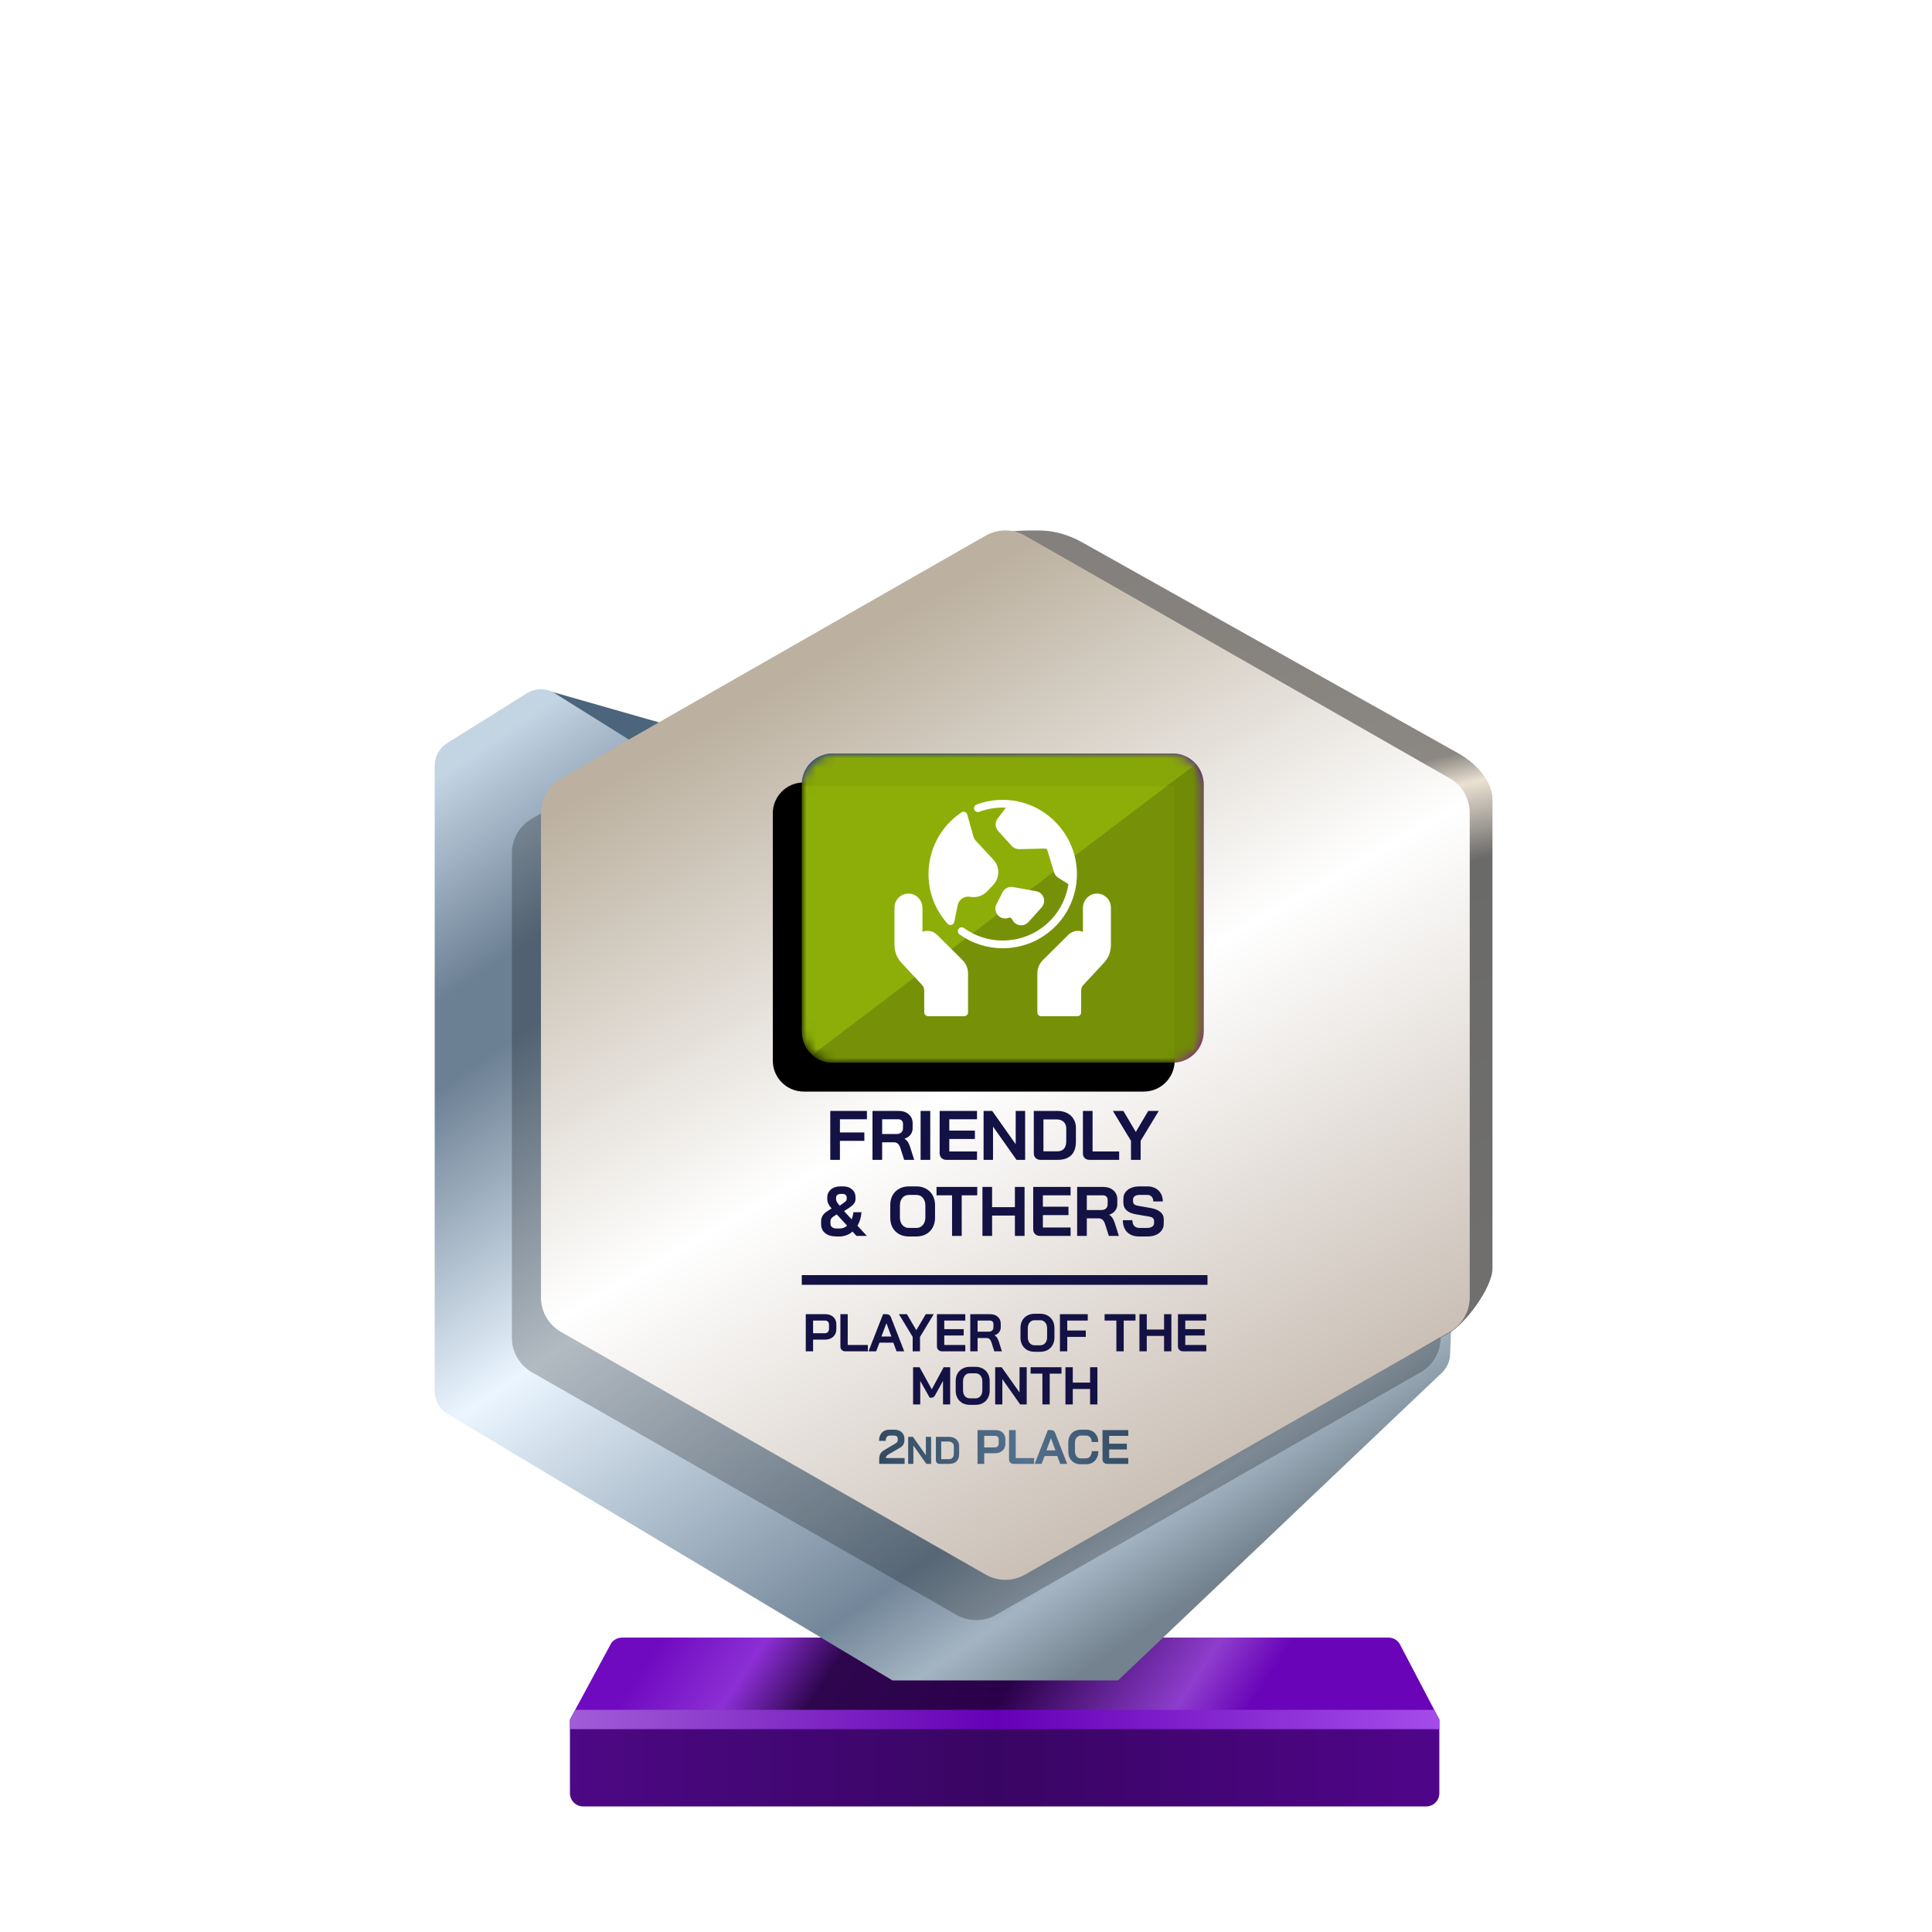 <?xml version="1.0" encoding="UTF-8"?>
<svg width="200px" height="200px" viewBox="0 0 200 200" version="1.1" xmlns="http://www.w3.org/2000/svg" xmlns:xlink="http://www.w3.org/1999/xlink">
    <title>others_silver_month</title>
    <defs>
        <linearGradient x1="7.778%" y1="48.193%" x2="80%" y2="52.643%" id="linearGradient-1">
            <stop stop-color="#700AC0" offset="0%"></stop>
            <stop stop-color="#8C2FD5" offset="16.729%"></stop>
            <stop stop-color="#2E064E" offset="30.206%"></stop>
            <stop stop-color="#2A004A" offset="59.729%"></stop>
            <stop stop-color="#8E3DCD" offset="88.523%"></stop>
            <stop stop-color="#6904B8" offset="100%"></stop>
        </linearGradient>
        <linearGradient x1="0%" y1="44.444%" x2="100%" y2="44.444%" id="linearGradient-2">
            <stop stop-color="#4D0885" offset="0%"></stop>
            <stop stop-color="#390563" offset="49.007%"></stop>
            <stop stop-color="#50058A" offset="100%"></stop>
        </linearGradient>
        <linearGradient x1="0%" y1="49.975%" x2="101.111%" y2="50.025%" id="linearGradient-3">
            <stop stop-color="#A25DD8" offset="0%"></stop>
            <stop stop-color="#6500B6" offset="48.57%"></stop>
            <stop stop-color="#A64EEC" offset="100%"></stop>
        </linearGradient>
        <linearGradient x1="1.629%" y1="7.962%" x2="64.193%" y2="98.797%" id="linearGradient-4">
            <stop stop-color="#C3D4E3" offset="0%"></stop>
            <stop stop-color="#6C8094" offset="16.955%"></stop>
            <stop stop-color="#6C8094" offset="23.415%"></stop>
            <stop stop-color="#EAF5FF" offset="49.119%"></stop>
            <stop stop-color="#73879A" offset="83.776%"></stop>
            <stop stop-color="#A4B4C2" offset="92.087%"></stop>
            <stop stop-color="#73828E" offset="100%"></stop>
        </linearGradient>
        <linearGradient x1="53.535%" y1="0.09%" x2="63.301%" y2="84.266%" id="linearGradient-5">
            <stop stop-color="#83807D" offset="0%"></stop>
            <stop stop-color="#8B8782" offset="30.989%"></stop>
            <stop stop-color="#EBE1D3" offset="34.706%"></stop>
            <stop stop-color="#6A6A69" offset="43.802%"></stop>
            <stop stop-color="#71706E" offset="100%"></stop>
        </linearGradient>
        <linearGradient x1="30.976%" y1="12.068%" x2="74.446%" y2="99.419%" id="linearGradient-6">
            <stop stop-color="#BCB1A0" offset="0%"></stop>
            <stop stop-color="#FFFFFF" offset="44.34%"></stop>
            <stop stop-color="#BEB1A5" offset="100%"></stop>
        </linearGradient>
        <linearGradient x1="0%" y1="50.353%" x2="94.547%" y2="49.037%" id="linearGradient-7">
            <stop stop-color="#344B61" offset="0%"></stop>
            <stop stop-color="#54728F" offset="62.083%"></stop>
            <stop stop-color="#36506A" offset="100%"></stop>
        </linearGradient>
        <linearGradient x1="9.615%" y1="21.893%" x2="57.693%" y2="81.065%" id="linearGradient-8">
            <stop stop-color="#0B12C6" offset="0%"></stop>
            <stop stop-color="#8805B7" offset="100%"></stop>
        </linearGradient>
        <path d="M0,3.2 C0,1.433 1.433,0 3.2,0 L38.4,0 C40.167,0 41.6,1.433 41.6,3.2 L41.6,28.8 C41.6,30.567 40.167,32 38.4,32 L3.2,32 C1.433,32 0,30.567 0,28.8 L0,3.2 Z" id="path-9"></path>
        <filter x="-3.6%" y="-4.7%" width="107.2%" height="109.4%" filterUnits="objectBoundingBox" id="filter-11">
            <feOffset dx="-3" dy="3" in="SourceAlpha" result="shadowOffsetInner1"></feOffset>
            <feComposite in="shadowOffsetInner1" in2="SourceAlpha" operator="arithmetic" k2="-1" k3="1" result="shadowInnerInner1"></feComposite>
            <feColorMatrix values="0 0 0 0 0   0 0 0 0 0   0 0 0 0 0  0 0 0 0.24 0" type="matrix" in="shadowInnerInner1"></feColorMatrix>
        </filter>
    </defs>
    <g id="others_silver_month" stroke="none" stroke-width="1" fill="none" fill-rule="evenodd">
        <g id="euro_qualify_gold_shield" transform="translate(45, 54.91)" fill-rule="nonzero">
            <g id="trophy" transform="translate(0, -0)">
                <path d="M14,123.094 L18.119,115.479 C18.326,114.955 18.832,114.612 19.395,114.612 L98.73,114.612 C99.293,114.612 99.799,114.955 100.006,115.479 L104,123.094 L14,123.094 Z" id="Path" fill="url(#linearGradient-1)"></path>
                <path d="M14.002,130.72 L14,123.094 L104,123.094 L104,130.727 C104,131.485 103.385,132.094 102.626,132.094 L15.375,132.094 C14.616,132.094 14.002,131.479 14.002,130.72 Z" id="Path" fill="url(#linearGradient-2)"></path>
                <polygon id="Path" fill="url(#linearGradient-3)" points="14 123.094 14 124.094 104 124.094 104 123.094 103.452 122.094 14.55 122.094"></polygon>
                <path d="M11.464,16.654 L20.261,21.869 L24,20.094 L11.525,16.531 C11.446,16.499 11.391,16.61 11.464,16.654 Z" id="Path" fill="#4C647C"></path>
                <path d="M0,24.345 L0,89.103 C0,90.068 0.507,90.963 1.335,91.459 L47.386,119.045 L70.736,119.045 L104.263,87.195 C104.783,86.701 105.089,86.023 105.116,85.305 L105.418,77.153 L59.061,101.876 L23.356,81.379 C22.503,80.889 21.976,79.98 21.976,78.996 L21.976,24.345 C21.976,23.398 21.488,22.518 20.685,22.016 L12.444,16.865 C11.553,16.308 10.423,16.308 9.532,16.865 L1.291,22.016 C0.488,22.518 0,23.398 0,24.345 Z" id="Path" fill="url(#linearGradient-4)"></path>
                <path d="M55.452,6.452 L55.452,23.273 L55.452,76.985 C55.447,77.345 55.386,77.705 55.452,78.059 L55.452,99.456 C56.143,103.174 64.863,105.097 68.146,103.221 L105,83.094 C106.712,82.116 109.5,78.37 109.5,76.399 L109.5,27.883 C109.5,25.898 107.73,24.067 106,23.094 L67.023,1.229 C65.692,0.482 64.208,0.031 62.683,0.006 C55.838,-0.108 55.107,1.508 55.452,6.452 Z" id="Path" fill="url(#linearGradient-5)"></path>
                <path d="M54.018,4.718 L10.065,29.833 C8.782,30.567 7.989,31.932 7.989,33.411 L7.989,83.569 C7.989,85.048 8.782,86.413 10.065,87.147 L54.018,112.263 C55.285,112.987 56.84,112.987 58.107,112.263 L102.059,87.147 C103.343,86.413 104.136,85.048 104.136,83.569 L104.136,33.411 C104.136,31.932 103.343,30.567 102.059,29.833 L58.107,4.718 C56.84,3.994 55.285,3.994 54.018,4.718 Z" id="Path" fill-opacity="0.24" fill="#000000"></path>
                <path d="M57.029,0.543 L13.076,25.659 C11.792,26.392 11,27.758 11,29.236 L11,79.394 C11,80.873 11.792,82.238 13.076,82.972 L57.029,108.088 C58.296,108.812 59.851,108.812 61.118,108.088 L105.07,82.972 C106.354,82.238 107.146,80.873 107.146,79.394 L107.146,29.236 C107.146,27.758 106.354,26.392 105.07,25.659 L61.118,0.543 C59.851,-0.181 58.296,-0.181 57.029,0.543 Z" id="Path" fill="url(#linearGradient-6)"></path>
                <path d="M38.413,81.134 L40.44,81.134 C40.663,81.134 40.861,81.178 41.033,81.266 C41.205,81.35 41.339,81.473 41.434,81.634 C41.53,81.791 41.577,81.973 41.577,82.178 L41.577,82.689 C41.577,82.901 41.528,83.09 41.429,83.255 C41.33,83.416 41.191,83.542 41.011,83.634 C40.836,83.722 40.63,83.766 40.396,83.766 L39.171,83.766 L39.171,84.98 L38.413,84.98 L38.413,81.134 Z M40.385,83.106 C40.513,83.106 40.618,83.066 40.698,82.985 C40.779,82.901 40.819,82.791 40.819,82.656 L40.819,82.211 C40.819,82.083 40.782,81.982 40.709,81.909 C40.639,81.832 40.546,81.793 40.429,81.793 L39.171,81.793 L39.171,83.106 L40.385,83.106 Z M42.53,84.98 C42.368,84.98 42.238,84.934 42.139,84.842 C42.044,84.747 41.997,84.623 41.997,84.469 L41.997,81.134 L42.755,81.134 L42.755,84.321 L44.843,84.321 L44.843,84.98 L42.53,84.98 Z M46.754,81.134 C46.992,81.134 47.153,81.244 47.237,81.464 L48.605,84.98 L47.814,84.98 L47.479,84.084 L46.04,84.084 L45.699,84.98 L44.908,84.98 L46.413,81.134 L46.754,81.134 Z M48.881,81.134 L49.859,82.788 L50.837,81.134 L51.661,81.134 L50.238,83.485 L50.238,84.98 L49.48,84.98 L49.48,83.485 L48.057,81.134 L48.881,81.134 Z M46.765,82.062 L46.243,83.447 L47.276,83.447 L46.765,82.062 Z M52.525,84.98 C52.368,84.98 52.239,84.932 52.141,84.837 C52.042,84.742 51.992,84.617 51.992,84.463 L51.992,81.134 L54.926,81.134 L54.926,81.793 L52.75,81.793 L52.75,82.683 L54.761,82.683 L54.761,83.343 L52.75,83.343 L52.75,84.321 L54.926,84.321 L54.926,84.98 L52.525,84.98 Z M55.442,81.134 L57.486,81.134 C57.819,81.134 58.087,81.224 58.288,81.403 C58.493,81.583 58.596,81.819 58.596,82.112 L58.596,82.496 C58.596,82.687 58.541,82.854 58.431,82.996 C58.325,83.136 58.169,83.242 57.964,83.315 L57.964,83.326 C58.081,83.403 58.169,83.491 58.228,83.59 C58.29,83.689 58.35,83.826 58.409,84.002 L58.717,84.98 L57.931,84.98 L57.64,84.068 C57.592,83.91 57.526,83.793 57.442,83.716 C57.358,83.639 57.253,83.601 57.129,83.601 L56.2,83.601 L56.2,84.98 L55.442,84.98 L55.442,81.134 Z M57.343,82.947 C57.497,82.947 57.618,82.907 57.706,82.826 C57.794,82.742 57.838,82.634 57.838,82.502 L57.838,82.145 C57.838,82.039 57.805,81.954 57.739,81.892 C57.673,81.826 57.585,81.793 57.475,81.793 L56.2,81.793 L56.2,82.947 L57.343,82.947 Z M62.105,85.024 C61.816,85.024 61.56,84.963 61.336,84.842 C61.116,84.718 60.944,84.546 60.82,84.326 C60.699,84.103 60.639,83.844 60.639,83.551 L60.639,82.562 C60.639,82.269 60.699,82.013 60.82,81.793 C60.944,81.57 61.116,81.398 61.336,81.277 C61.56,81.152 61.816,81.09 62.105,81.09 L62.688,81.09 C62.977,81.09 63.232,81.152 63.451,81.277 C63.675,81.398 63.847,81.57 63.968,81.793 C64.092,82.013 64.155,82.269 64.155,82.562 L64.155,83.551 C64.155,83.844 64.092,84.103 63.968,84.326 C63.847,84.546 63.675,84.718 63.451,84.842 C63.232,84.963 62.977,85.024 62.688,85.024 L62.105,85.024 Z M62.688,84.353 C62.9,84.353 63.071,84.277 63.199,84.123 C63.331,83.969 63.397,83.767 63.397,83.518 L63.397,82.595 C63.397,82.346 63.331,82.145 63.199,81.991 C63.071,81.837 62.9,81.76 62.688,81.76 L62.105,81.76 C61.893,81.76 61.721,81.837 61.589,81.991 C61.461,82.145 61.397,82.346 61.397,82.595 L61.397,83.518 C61.397,83.767 61.461,83.969 61.589,84.123 C61.721,84.277 61.893,84.353 62.105,84.353 L62.688,84.353 Z M64.724,81.134 L67.603,81.134 L67.603,81.793 L65.482,81.793 L65.482,82.826 L67.4,82.826 L67.4,83.485 L65.482,83.485 L65.482,84.98 L64.724,84.98 L64.724,81.134 Z M70.568,81.793 L69.348,81.793 L69.348,81.134 L72.545,81.134 L72.545,81.793 L71.326,81.793 L71.326,84.98 L70.568,84.98 L70.568,81.793 Z M72.954,81.134 L73.713,81.134 L73.713,82.722 L75.504,82.722 L75.504,81.134 L76.262,81.134 L76.262,84.98 L75.504,84.98 L75.504,83.381 L73.713,83.381 L73.713,84.98 L72.954,84.98 L72.954,81.134 Z M77.474,84.98 C77.316,84.98 77.188,84.932 77.089,84.837 C76.99,84.742 76.941,84.617 76.941,84.463 L76.941,81.134 L79.875,81.134 L79.875,81.793 L77.699,81.793 L77.699,82.683 L79.71,82.683 L79.71,83.343 L77.699,83.343 L77.699,84.321 L79.875,84.321 L79.875,84.98 L77.474,84.98 Z M49.522,86.628 L50.197,86.628 L51.455,88.914 L52.686,86.628 L53.362,86.628 L53.362,90.474 L52.62,90.474 L52.62,88.04 L51.812,89.501 C51.758,89.6 51.701,89.672 51.642,89.716 C51.587,89.756 51.523,89.776 51.45,89.776 L51.241,89.776 L50.263,88.04 L50.263,90.474 L49.522,90.474 L49.522,86.628 Z M55.401,90.518 C55.112,90.518 54.856,90.457 54.632,90.337 C54.413,90.212 54.24,90.04 54.116,89.82 C53.995,89.597 53.935,89.338 53.935,89.045 L53.935,88.056 C53.935,87.763 53.995,87.507 54.116,87.287 C54.24,87.064 54.413,86.892 54.632,86.771 C54.856,86.646 55.112,86.584 55.401,86.584 L55.984,86.584 C56.273,86.584 56.528,86.646 56.748,86.771 C56.971,86.892 57.143,87.064 57.264,87.287 C57.388,87.507 57.451,87.763 57.451,88.056 L57.451,89.045 C57.451,89.338 57.388,89.597 57.264,89.82 C57.143,90.04 56.971,90.212 56.748,90.337 C56.528,90.457 56.273,90.518 55.984,90.518 L55.401,90.518 Z M55.984,89.848 C56.196,89.848 56.367,89.771 56.495,89.617 C56.627,89.463 56.693,89.262 56.693,89.012 L56.693,88.089 C56.693,87.84 56.627,87.639 56.495,87.485 C56.367,87.331 56.196,87.254 55.984,87.254 L55.401,87.254 C55.189,87.254 55.017,87.331 54.885,87.485 C54.757,87.639 54.693,87.84 54.693,88.089 L54.693,89.012 C54.693,89.262 54.757,89.463 54.885,89.617 C55.017,89.771 55.189,89.848 55.401,89.848 L55.984,89.848 Z M58.02,86.628 L58.696,86.628 L60.542,89.243 L60.542,86.628 L61.284,86.628 L61.284,90.474 L60.608,90.474 L58.762,87.859 L58.762,90.474 L58.02,90.474 L58.02,86.628 Z M62.909,87.287 L61.689,87.287 L61.689,86.628 L64.886,86.628 L64.886,87.287 L63.667,87.287 L63.667,90.474 L62.909,90.474 L62.909,87.287 Z M65.295,86.628 L66.054,86.628 L66.054,88.216 L67.845,88.216 L67.845,86.628 L68.603,86.628 L68.603,90.474 L67.845,90.474 L67.845,88.875 L66.054,88.875 L66.054,90.474 L65.295,90.474 L65.295,86.628 Z M38,78.09 C38,78.09 38,77.866 38,77.59 C38,77.314 38,77.09 38,77.09 L80,77.09 L80,77.59 L80,78.09 L38,78.09 Z" id="Combined-Shape" fill="#141144"></path>
                <path d="M46.015,96.13 C46.015,95.93 46.052,95.757 46.125,95.61 C46.198,95.463 46.323,95.337 46.5,95.23 L47.74,94.49 C47.8,94.457 47.847,94.41 47.88,94.35 C47.917,94.29 47.935,94.23 47.935,94.17 L47.935,94.01 C47.935,93.917 47.9,93.842 47.83,93.785 C47.763,93.728 47.675,93.7 47.565,93.7 L47.105,93.7 C46.975,93.7 46.873,93.748 46.8,93.845 C46.727,93.938 46.69,94.072 46.69,94.245 L46,94.245 C46,93.882 46.097,93.598 46.29,93.395 C46.483,93.192 46.752,93.09 47.095,93.09 L47.565,93.09 C47.775,93.09 47.96,93.128 48.12,93.205 C48.28,93.282 48.403,93.39 48.49,93.53 C48.58,93.67 48.625,93.83 48.625,94.01 L48.625,94.17 C48.625,94.35 48.587,94.505 48.51,94.635 C48.437,94.762 48.32,94.872 48.16,94.965 L46.955,95.665 C46.875,95.712 46.813,95.763 46.77,95.82 C46.73,95.877 46.71,95.947 46.71,96.03 L48.645,96.03 L48.645,96.63 L46.015,96.63 L46.015,96.13 Z M49.013,93.83 L49.505,93.83 L50.849,95.734 L50.849,93.83 L51.389,93.83 L51.389,96.63 L50.897,96.63 L49.553,94.726 L49.553,96.63 L49.013,96.63 L49.013,93.83 Z M52.272,96.63 C52.157,96.63 52.064,96.595 51.992,96.526 C51.92,96.457 51.884,96.366 51.884,96.254 L51.884,93.83 L53.22,93.83 C53.434,93.83 53.62,93.87 53.78,93.95 C53.943,94.03 54.068,94.143 54.156,94.29 C54.247,94.437 54.292,94.606 54.292,94.798 L54.292,95.582 C54.292,95.926 54.203,96.187 54.024,96.366 C53.846,96.542 53.583,96.63 53.236,96.63 L52.272,96.63 Z M53.22,96.142 C53.391,96.142 53.52,96.093 53.608,95.994 C53.696,95.895 53.74,95.75 53.74,95.558 L53.74,94.822 C53.74,94.67 53.691,94.549 53.592,94.458 C53.493,94.365 53.364,94.318 53.204,94.318 L52.436,94.318 L52.436,96.142 L53.22,96.142 Z M56.195,93.13 L58.04,93.13 C58.244,93.13 58.424,93.17 58.58,93.25 C58.737,93.327 58.859,93.438 58.945,93.585 C59.032,93.728 59.075,93.893 59.075,94.08 L59.075,94.545 C59.075,94.738 59.03,94.91 58.94,95.06 C58.85,95.207 58.724,95.322 58.56,95.405 C58.4,95.485 58.214,95.525 58,95.525 L56.885,95.525 L56.885,96.63 L56.195,96.63 L56.195,93.13 Z M57.99,94.925 C58.107,94.925 58.202,94.888 58.275,94.815 C58.349,94.738 58.385,94.638 58.385,94.515 L58.385,94.11 C58.385,93.993 58.352,93.902 58.285,93.835 C58.222,93.765 58.137,93.73 58.03,93.73 L56.885,93.73 L56.885,94.925 L57.99,94.925 Z M59.942,96.63 C59.795,96.63 59.677,96.588 59.587,96.505 C59.5,96.418 59.457,96.305 59.457,96.165 L59.457,93.13 L60.147,93.13 L60.147,96.03 L62.047,96.03 L62.047,96.63 L59.942,96.63 Z M64.447,95.815 L63.137,95.815 L62.827,96.63 L62.107,96.63 L63.477,93.13 L63.787,93.13 C64.003,93.13 64.15,93.23 64.227,93.43 L65.472,96.63 L64.752,96.63 L64.447,95.815 Z M63.322,95.235 L64.262,95.235 L63.797,93.975 L63.792,93.975 L63.322,95.235 Z M66.878,96.67 C66.621,96.67 66.394,96.615 66.198,96.505 C66.004,96.395 65.854,96.24 65.748,96.04 C65.641,95.837 65.588,95.603 65.588,95.34 L65.588,94.42 C65.588,94.157 65.641,93.925 65.748,93.725 C65.858,93.522 66.011,93.365 66.208,93.255 C66.408,93.145 66.638,93.09 66.898,93.09 L67.428,93.09 C67.678,93.09 67.898,93.143 68.088,93.25 C68.278,93.357 68.424,93.507 68.528,93.7 C68.634,93.89 68.688,94.112 68.688,94.365 L68.008,94.365 C68.008,94.165 67.954,94.005 67.848,93.885 C67.741,93.762 67.601,93.7 67.428,93.7 L66.898,93.7 C66.711,93.7 66.561,93.77 66.448,93.91 C66.334,94.047 66.278,94.227 66.278,94.45 L66.278,95.31 C66.278,95.533 66.333,95.715 66.443,95.855 C66.553,95.992 66.698,96.06 66.878,96.06 L67.418,96.06 C67.594,96.06 67.738,95.992 67.848,95.855 C67.961,95.718 68.018,95.538 68.018,95.315 L68.698,95.315 C68.698,95.585 68.644,95.823 68.538,96.03 C68.431,96.233 68.281,96.392 68.088,96.505 C67.894,96.615 67.671,96.67 67.418,96.67 L66.878,96.67 Z M69.615,96.63 C69.472,96.63 69.355,96.587 69.265,96.5 C69.175,96.413 69.13,96.3 69.13,96.16 L69.13,93.13 L71.8,93.13 L71.8,93.73 L69.82,93.73 L69.82,94.54 L71.65,94.54 L71.65,95.14 L69.82,95.14 L69.82,96.03 L71.8,96.03 L71.8,96.63 L69.615,96.63 Z" id="Combined-Shape" fill="url(#linearGradient-7)"></path>
            </g>
        </g>
        <g id="Path-+-Shape-+-Path-159-Mask" transform="translate(83, 78)">
            <mask id="mask-10" fill="white">
                <use xlink:href="#path-9"></use>
            </mask>
            <g id="Mask" fill-rule="nonzero">
                <use fill="url(#linearGradient-8)" xlink:href="#path-9"></use>
                <use fill="black" fill-opacity="1" filter="url(#filter-11)" xlink:href="#path-9"></use>
            </g>
            <g id="friendly_and_others" mask="url(#mask-10)" fill-rule="nonzero">
                <g transform="translate(0, 0)" id="Path">
                    <path d="M38.4,0 L3.2,0 C1.433,0 0,1.433 0,3.2 L0,28.8 C0,30.567 1.433,32 3.2,32 L38.4,32 C40.167,32 41.6,30.567 41.6,28.8 L41.6,3.2 C41.6,1.433 40.167,0 38.4,0 Z" fill="#8DAE08"></path>
                    <path d="M38.403,31.999 L3.202,31.999 C2.391,31.999 1.65,31.697 1.086,31.199 L40.803,1.082 C41.3,1.646 41.603,2.387 41.603,3.199 L41.603,28.799 C41.603,30.566 40.17,31.999 38.403,31.999 Z" fill="#769107"></path>
                    <path d="M14.022,22.682 C13.91,22.682 13.799,22.636 13.72,22.545 L12.014,20.586 C11.703,20.229 11.602,19.746 11.745,19.294 C11.811,19.083 12.037,18.966 12.247,19.033 C12.458,19.099 12.575,19.324 12.508,19.535 C12.45,19.719 12.491,19.916 12.617,20.061 L14.323,22.02 C14.468,22.187 14.451,22.439 14.284,22.584 C14.208,22.65 14.115,22.682 14.022,22.682 Z" fill="#FFFFFF"></path>
                    <path d="M16.813,27.199 L13.079,27.199 C12.858,27.199 12.679,27.02 12.679,26.799 L12.679,24.543 C12.679,24.326 12.597,24.119 12.449,23.96 L10.318,21.67 C9.854,21.171 9.598,20.522 9.598,19.84 L9.598,15.95 C9.598,15.555 9.762,15.172 10.049,14.901 C10.34,14.625 10.721,14.487 11.123,14.505 C11.891,14.545 12.494,15.207 12.494,16.011 L12.494,18.461 C12.996,18.249 13.602,18.371 14.016,18.781 L16.643,21.393 C17.005,21.753 17.212,22.251 17.212,22.761 L17.212,26.798 C17.212,27.019 17.034,27.199 16.813,27.199 Z" fill="#FFFFFF"></path>
                    <path d="M27.579,22.682 C27.486,22.682 27.392,22.65 27.317,22.584 C27.15,22.439 27.133,22.186 27.278,22.02 L28.984,20.061 C29.11,19.915 29.152,19.719 29.093,19.535 C29.027,19.325 29.143,19.1 29.354,19.033 C29.564,18.966 29.789,19.083 29.856,19.294 C29.999,19.746 29.898,20.23 29.587,20.586 L27.881,22.545 C27.802,22.636 27.691,22.682 27.579,22.682 Z" fill="#FFFFFF"></path>
                    <path d="M28.521,27.199 L24.786,27.199 C24.565,27.199 24.386,27.02 24.386,26.799 L24.386,22.762 C24.386,22.252 24.594,21.753 24.955,21.394 L27.583,18.782 C27.997,18.371 28.603,18.25 29.105,18.462 L29.105,16.012 C29.105,15.208 29.706,14.547 30.475,14.506 C30.877,14.482 31.258,14.625 31.549,14.902 C31.836,15.174 32,15.556 32,15.951 L32,19.841 C32,20.522 31.744,21.172 31.28,21.671 L29.15,23.961 C29.001,24.12 28.92,24.327 28.92,24.544 L28.92,26.8 C28.92,27.021 28.741,27.199 28.521,27.199 Z" fill="#FFFFFF"></path>
                    <path d="M20.801,20.162 C19.179,20.162 17.629,19.663 16.318,18.719 C16.139,18.59 16.098,18.34 16.227,18.161 C16.356,17.981 16.606,17.941 16.785,18.07 C17.959,18.916 19.347,19.362 20.8,19.362 C24.314,19.362 27.253,16.733 27.639,13.249 C27.663,13.029 27.861,12.873 28.081,12.895 C28.301,12.919 28.459,13.117 28.435,13.337 C28.005,17.228 24.723,20.162 20.801,20.162 Z" fill="#FFFFFF"></path>
                    <path d="M18.229,6.066 C18.067,6.066 17.915,5.967 17.855,5.807 C17.777,5.6 17.881,5.369 18.088,5.291 C18.953,4.965 19.866,4.799 20.8,4.799 C21.17,4.799 21.542,4.826 21.937,4.882 C22.156,4.913 22.308,5.115 22.277,5.334 C22.246,5.553 22.043,5.706 21.825,5.674 C21.467,5.624 21.132,5.599 20.8,5.599 C19.962,5.599 19.144,5.747 18.37,6.039 C18.324,6.057 18.276,6.065 18.229,6.065 L18.229,6.066 Z" fill="#FFFFFF"></path>
                    <path d="M25.034,14.924 C24.912,14.572 24.621,14.322 24.255,14.256 L21.865,13.828 C21.421,13.748 20.987,13.965 20.783,14.367 L20.153,15.61 C19.959,15.994 20.023,16.444 20.316,16.759 C20.609,17.073 21.055,17.168 21.451,17 C21.547,16.959 21.658,16.993 21.714,17.083 L21.856,17.31 C22.026,17.582 22.308,17.754 22.627,17.781 C22.657,17.783 22.687,17.785 22.716,17.785 C23.003,17.785 23.273,17.665 23.467,17.449 L24.83,15.93 C25.077,15.653 25.154,15.277 25.034,14.925 L25.034,14.924 Z" fill="#FFFFFF"></path>
                    <path d="M21.942,4.885 C21.796,4.862 21.652,4.922 21.564,5.039 L20.281,6.73 C19.981,7.118 20.004,7.665 20.335,8.031 L21.739,9.573 C21.936,9.79 22.223,9.907 22.517,9.903 L25.199,9.841 C25.297,9.829 25.384,9.903 25.411,9.993 L26.115,12.294 C26.183,12.526 26.335,12.727 26.548,12.864 L27.657,13.558 C27.74,13.609 27.831,13.649 27.927,13.676 C27.963,13.686 28,13.692 28.037,13.692 C28.115,13.692 28.193,13.669 28.26,13.624 C28.358,13.558 28.422,13.453 28.435,13.336 C28.467,13.045 28.483,12.759 28.483,12.484 C28.483,8.71 25.672,5.444 21.942,4.885 Z" fill="#FFFFFF"></path>
                    <path d="M19.824,10.981 L18.029,9.049 C17.908,8.919 17.818,8.759 17.769,8.587 L17.131,6.324 C17.096,6.2 17.004,6.101 16.884,6.057 C16.764,6.012 16.63,6.029 16.523,6.1 C14.39,7.534 13.117,9.92 13.117,12.484 C13.117,14.391 13.821,16.218 15.099,17.627 C15.176,17.711 15.284,17.757 15.395,17.757 C15.43,17.757 15.466,17.752 15.501,17.743 C15.646,17.704 15.757,17.585 15.787,17.437 L16.135,15.721 C16.24,15.199 16.703,14.819 17.235,14.819 C17.307,14.819 17.376,14.825 17.443,14.837 C18.084,14.957 18.737,14.747 19.192,14.271 L19.809,13.621 C20.514,12.883 20.52,11.723 19.825,10.979 L19.824,10.981 Z" fill="#FFFFFF"></path>
                </g>
            </g>
            <path d="M0.007,3.364 L0.007,3.305 C0.007,1.483 1.485,0.005 3.307,0.005 L38.313,0.005 C40.136,0.005 41.613,1.483 41.613,3.305 L41.613,28.953 C41.613,30.636 40.249,32.001 38.565,32.001 L38.565,32.001 L38.565,32.001 L38.565,3.364 L0.007,3.364 Z" id="Path-159" fill="#000000" opacity="0.2" mask="url(#mask-10)"></path>
        </g>
        <path d="M117.935,128 C117.404,128 116.988,127.853 116.689,127.558 C116.39,127.259 116.24,126.844 116.24,126.313 L117.225,126.313 C117.225,126.564 117.288,126.762 117.413,126.906 C117.544,127.046 117.722,127.116 117.949,127.116 L118.753,127.116 C118.966,127.116 119.137,127.073 119.267,126.986 C119.403,126.894 119.47,126.774 119.47,126.624 L119.47,126.378 C119.47,126.141 119.296,125.994 118.949,125.936 L117.616,125.711 C117.181,125.639 116.851,125.501 116.624,125.299 C116.402,125.091 116.291,124.828 116.291,124.509 L116.291,124.104 C116.291,123.848 116.358,123.623 116.493,123.43 C116.634,123.232 116.829,123.08 117.08,122.974 C117.336,122.867 117.63,122.814 117.964,122.814 L118.782,122.814 C119.096,122.814 119.374,122.88 119.615,123.01 C119.856,123.14 120.042,123.324 120.173,123.56 C120.308,123.792 120.375,124.062 120.375,124.372 L119.391,124.372 C119.391,124.169 119.335,124.007 119.224,123.886 C119.113,123.761 118.966,123.698 118.782,123.698 L117.964,123.698 C117.761,123.698 117.597,123.741 117.471,123.828 C117.35,123.915 117.29,124.031 117.29,124.176 L117.29,124.372 C117.29,124.613 117.457,124.763 117.79,124.821 L119.115,125.052 C119.555,125.13 119.89,125.267 120.122,125.465 C120.354,125.658 120.47,125.909 120.47,126.218 L120.47,126.696 C120.47,126.952 120.397,127.179 120.252,127.377 C120.112,127.575 119.914,127.73 119.658,127.841 C119.403,127.947 119.106,128 118.768,128 L117.935,128 Z M111.506,122.872 L114.2,122.872 C114.64,122.872 114.992,122.991 115.258,123.227 C115.528,123.464 115.663,123.775 115.663,124.161 L115.663,124.668 C115.663,124.92 115.591,125.139 115.446,125.327 C115.306,125.511 115.101,125.651 114.831,125.748 L114.831,125.762 C114.985,125.863 115.101,125.979 115.178,126.11 C115.26,126.24 115.34,126.421 115.417,126.653 L115.823,127.942 L114.787,127.942 L114.403,126.74 C114.341,126.532 114.254,126.378 114.142,126.276 C114.031,126.175 113.894,126.124 113.73,126.124 L112.506,126.124 L112.506,127.942 L111.506,127.942 L111.506,122.872 Z M114.012,125.262 C114.215,125.262 114.374,125.209 114.49,125.103 C114.606,124.992 114.664,124.849 114.664,124.676 L114.664,124.205 C114.664,124.065 114.621,123.954 114.534,123.872 C114.447,123.785 114.331,123.741 114.186,123.741 L112.506,123.741 L112.506,125.262 L114.012,125.262 Z M107.661,127.942 C107.453,127.942 107.284,127.879 107.154,127.754 C107.023,127.628 106.958,127.464 106.958,127.261 L106.958,122.872 L110.826,122.872 L110.826,123.741 L107.958,123.741 L107.958,124.915 L110.608,124.915 L110.608,125.784 L107.958,125.784 L107.958,127.073 L110.826,127.073 L110.826,127.942 L107.661,127.942 Z M101.702,122.872 L102.702,122.872 L102.702,124.965 L105.063,124.965 L105.063,122.872 L106.062,122.872 L106.062,127.942 L105.063,127.942 L105.063,125.834 L102.702,125.834 L102.702,127.942 L101.702,127.942 L101.702,122.872 Z M98.557,123.741 L96.949,123.741 L96.949,122.872 L101.164,122.872 L101.164,123.741 L99.556,123.741 L99.556,127.942 L98.557,127.942 L98.557,123.741 Z M94.092,128 C93.711,128 93.373,127.92 93.078,127.761 C92.789,127.597 92.562,127.37 92.398,127.08 C92.238,126.786 92.159,126.445 92.159,126.059 L92.159,124.755 C92.159,124.369 92.238,124.031 92.398,123.741 C92.562,123.447 92.789,123.22 93.078,123.061 C93.373,122.896 93.711,122.814 94.092,122.814 L94.86,122.814 C95.241,122.814 95.577,122.896 95.867,123.061 C96.161,123.22 96.388,123.447 96.548,123.741 C96.712,124.031 96.794,124.369 96.794,124.755 L96.794,126.059 C96.794,126.445 96.712,126.786 96.548,127.08 C96.388,127.37 96.161,127.597 95.867,127.761 C95.577,127.92 95.241,128 94.86,128 L94.092,128 Z M94.86,127.116 C95.14,127.116 95.365,127.015 95.534,126.812 C95.707,126.609 95.794,126.344 95.794,126.016 L95.794,124.799 C95.794,124.47 95.707,124.205 95.534,124.002 C95.365,123.799 95.14,123.698 94.86,123.698 L94.092,123.698 C93.812,123.698 93.585,123.799 93.412,124.002 C93.243,124.205 93.158,124.47 93.158,124.799 L93.158,126.016 C93.158,126.344 93.243,126.609 93.412,126.812 C93.585,127.015 93.812,127.116 94.092,127.116 L94.86,127.116 Z M88.665,127.942 L88.252,127.493 C88.064,127.657 87.854,127.783 87.622,127.87 C87.395,127.957 87.156,128 86.905,128 L86.615,128 C86.108,128 85.712,127.887 85.427,127.66 C85.142,127.433 85,127.119 85,126.718 L85,126.457 C85,126.23 85.046,126.04 85.138,125.885 C85.229,125.726 85.34,125.598 85.471,125.501 C85.601,125.405 85.806,125.272 86.086,125.103 L86.014,125.016 C85.763,124.717 85.637,124.425 85.637,124.14 L85.637,123.98 C85.637,123.628 85.763,123.345 86.014,123.133 C86.265,122.921 86.596,122.814 87.006,122.814 L87.281,122.814 C87.668,122.814 87.977,122.921 88.208,123.133 C88.445,123.341 88.563,123.616 88.563,123.959 L88.563,124.104 C88.563,124.253 88.53,124.388 88.462,124.509 C88.394,124.625 88.286,124.743 88.136,124.864 C87.991,124.98 87.781,125.122 87.506,125.291 L87.376,125.371 L88.158,126.226 C88.259,125.989 88.319,125.743 88.339,125.487 L89.179,125.487 C89.15,125.994 89.012,126.46 88.766,126.885 L89.737,127.942 L88.665,127.942 Z M86.55,124.14 C86.55,124.289 86.63,124.458 86.789,124.647 L86.927,124.813 L87.042,124.734 C87.303,124.55 87.47,124.425 87.542,124.357 C87.615,124.289 87.651,124.205 87.651,124.104 L87.651,123.959 C87.651,123.848 87.615,123.761 87.542,123.698 C87.47,123.63 87.373,123.597 87.252,123.597 L86.999,123.597 C86.869,123.597 86.76,123.633 86.673,123.705 C86.591,123.778 86.55,123.874 86.55,123.995 L86.55,124.14 Z M86.919,127.174 C87.214,127.174 87.472,127.078 87.694,126.885 L86.622,125.711 C86.362,125.861 86.188,125.984 86.101,126.081 C86.014,126.172 85.97,126.293 85.97,126.443 L85.97,126.689 C85.97,126.834 86.028,126.952 86.144,127.044 C86.26,127.131 86.412,127.174 86.601,127.174 L86.919,127.174 Z M116.29,115 L117.579,117.18 L118.868,115 L119.955,115 L118.079,118.1 L118.079,120.07 L117.08,120.07 L117.08,118.1 L115.204,115 L116.29,115 Z M113.103,115 L113.103,119.201 L115.855,119.201 L115.855,120.07 L112.806,120.07 C112.594,120.07 112.422,120.009 112.292,119.889 C112.166,119.763 112.104,119.599 112.104,119.396 L112.104,115 L113.103,115 Z M107.72,120.07 C107.513,120.07 107.344,120.007 107.213,119.881 C107.083,119.756 107.018,119.592 107.018,119.389 L107.018,115 L109.437,115 C109.823,115 110.161,115.072 110.451,115.217 C110.745,115.362 110.972,115.567 111.131,115.833 C111.296,116.098 111.378,116.405 111.378,116.753 L111.378,118.172 C111.378,118.795 111.216,119.268 110.892,119.592 C110.569,119.91 110.093,120.07 109.466,120.07 L107.72,120.07 Z M109.437,119.186 C109.746,119.186 109.98,119.097 110.139,118.918 C110.298,118.74 110.378,118.476 110.378,118.129 L110.378,116.796 C110.378,116.521 110.289,116.301 110.11,116.137 C109.932,115.968 109.697,115.884 109.408,115.884 L108.017,115.884 L108.017,119.186 L109.437,119.186 Z M101.82,115 L102.711,115 L105.144,118.447 L105.144,115 L106.122,115 L106.122,120.07 L105.231,120.07 L102.797,116.622 L102.797,120.07 L101.82,120.07 L101.82,115 Z M97.974,120.07 C97.767,120.07 97.598,120.007 97.467,119.881 C97.337,119.756 97.272,119.592 97.272,119.389 L97.272,115 L101.139,115 L101.139,115.869 L98.271,115.869 L98.271,117.042 L100.922,117.042 L100.922,117.911 L98.271,117.911 L98.271,119.201 L101.139,119.201 L101.139,120.07 L97.974,120.07 Z M95.3,115 L96.299,115 L96.299,120.07 L95.3,120.07 L95.3,115 Z M90.32,115 L93.014,115 C93.454,115 93.806,115.118 94.072,115.355 C94.342,115.591 94.477,115.903 94.477,116.289 L94.477,116.796 C94.477,117.047 94.405,117.267 94.26,117.455 C94.12,117.639 93.915,117.779 93.644,117.875 L93.644,117.89 C93.799,117.991 93.915,118.107 93.992,118.237 C94.074,118.368 94.154,118.549 94.231,118.781 L94.637,120.07 L93.601,120.07 L93.217,118.868 C93.154,118.66 93.067,118.505 92.956,118.404 C92.845,118.303 92.708,118.252 92.544,118.252 L91.32,118.252 L91.32,120.07 L90.32,120.07 L90.32,115 Z M92.826,117.39 C93.029,117.39 93.188,117.337 93.304,117.231 C93.42,117.12 93.478,116.977 93.478,116.803 L93.478,116.333 C93.478,116.193 93.434,116.082 93.347,115.999 C93.261,115.913 93.145,115.869 93,115.869 L91.32,115.869 L91.32,117.39 L92.826,117.39 Z M85.949,115 L89.744,115 L89.744,115.869 L86.948,115.869 L86.948,117.231 L89.476,117.231 L89.476,118.1 L86.948,118.1 L86.948,120.07 L85.949,120.07 L85.949,115 Z" id="Combined-Shape" fill="#141144" fill-rule="nonzero"></path>
    </g>
</svg>